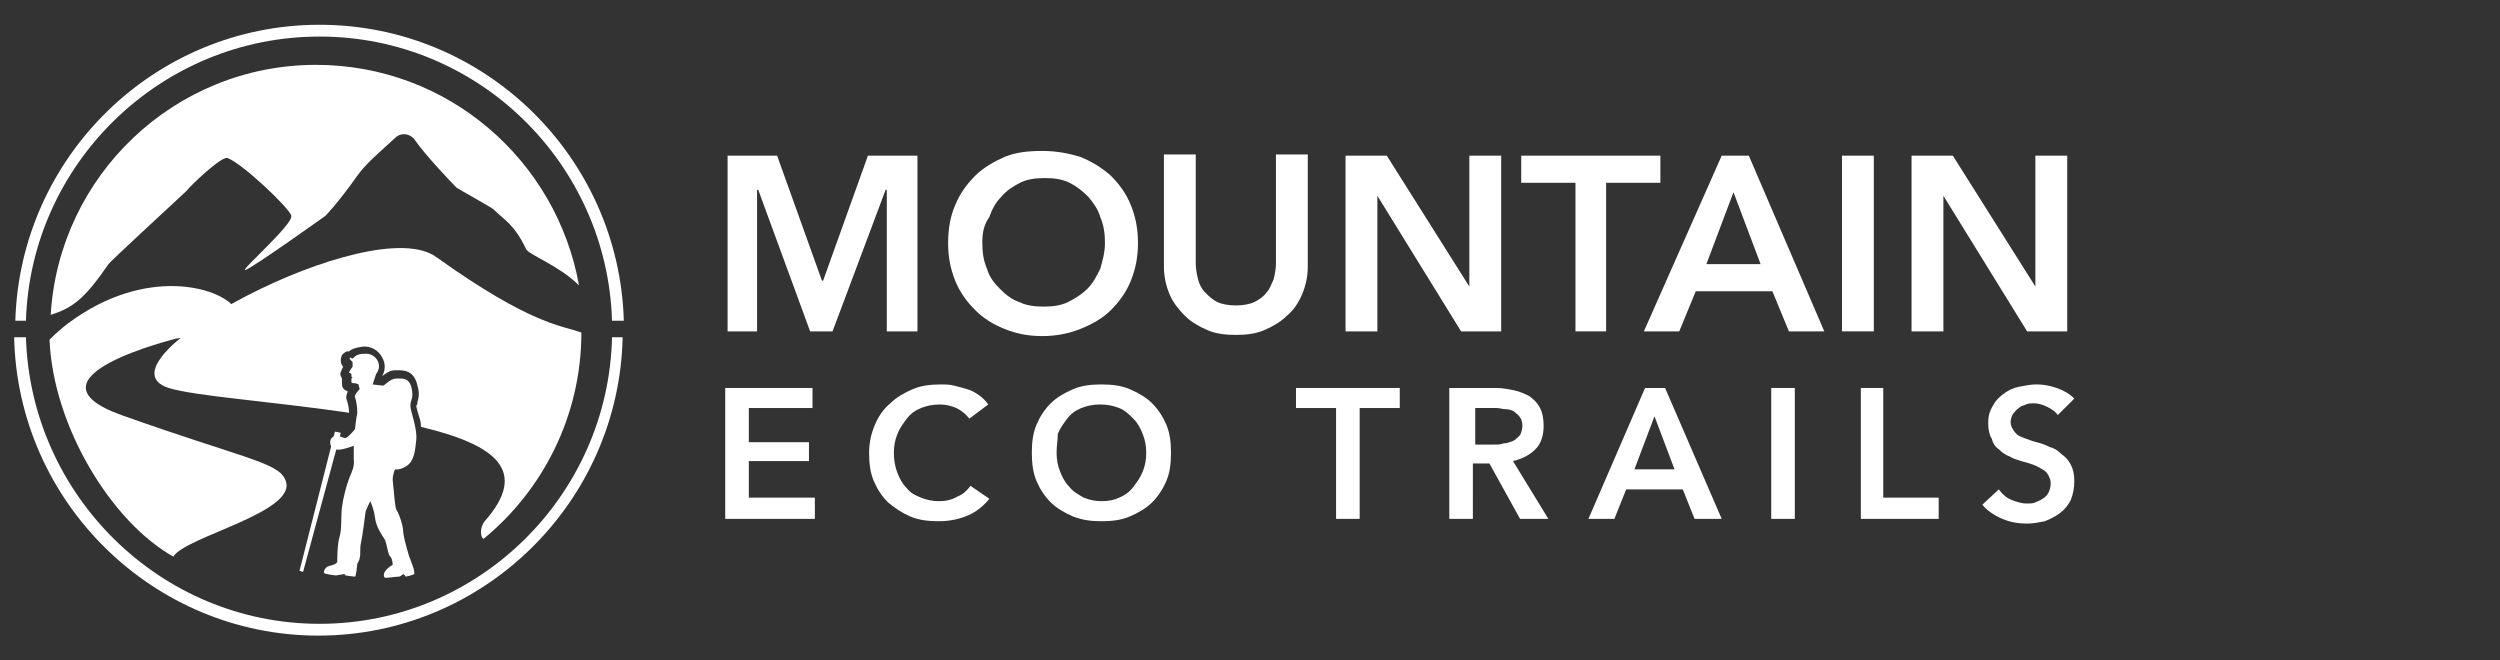 <?xml version="1.0" encoding="utf-8"?>
<!-- Generator: Adobe Illustrator 26.1.0, SVG Export Plug-In . SVG Version: 6.00 Build 0)  -->
<svg version="1.1" id="Layer_1" xmlns="http://www.w3.org/2000/svg" xmlns:xlink="http://www.w3.org/1999/xlink" x="0px" y="0px"
	 width="212px" height="56px" viewBox="0 0 212 56" style="enable-background:new 0 0 212 56;" xml:space="preserve">
<rect x="0" y="0" width="212" height="56" fill="#333333" stroke="none"/>
<style type="text/css">
	.st0{fill:#FFFFFF;}
</style>
<polygon class="st0" points="61.7,13.2 65.9,13.2 69.7,23.8 69.8,23.8 73.6,13.2 77.8,13.2 77.8,28.1 75.2,28.1 75.2,16.1 
	75.1,16.1 70.6,28.1 68.7,28.1 64.3,16.1 64.2,16.1 64.2,28.1 61.7,28.1 "/>
<path class="st0" d="M80.4,20.6c0-1.2,0.2-2.3,0.6-3.2c0.4-1,1-1.8,1.7-2.5c0.7-0.7,1.6-1.2,2.5-1.6c1-0.4,2-0.5,3.2-0.5
	c1.2,0,2.2,0.2,3.2,0.5c1,0.4,1.8,0.9,2.6,1.6c0.7,0.7,1.3,1.5,1.7,2.5c0.4,1,0.6,2,0.6,3.2c0,1.2-0.2,2.2-0.6,3.2
	c-0.4,1-1,1.8-1.7,2.5c-0.7,0.7-1.6,1.2-2.6,1.6c-1,0.4-2.1,0.6-3.2,0.6c-1.2,0-2.2-0.2-3.2-0.6c-1-0.4-1.8-0.9-2.5-1.6
	c-0.7-0.7-1.3-1.5-1.7-2.5C80.6,22.8,80.4,21.8,80.4,20.6 M83.3,20.6c0,0.8,0.1,1.5,0.4,2.2c0.2,0.7,0.6,1.2,1.1,1.7
	c0.5,0.5,1,0.9,1.6,1.1c0.6,0.3,1.3,0.4,2.1,0.4c0.8,0,1.5-0.1,2.1-0.4c0.6-0.3,1.2-0.7,1.6-1.1c0.5-0.5,0.8-1.1,1.1-1.7
	c0.2-0.7,0.4-1.4,0.4-2.2c0-0.8-0.1-1.5-0.4-2.2c-0.2-0.7-0.6-1.2-1-1.7c-0.5-0.5-1-0.9-1.6-1.2c-0.6-0.3-1.3-0.4-2.1-0.4
	c-0.8,0-1.5,0.1-2.1,0.4c-0.6,0.3-1.2,0.7-1.6,1.2c-0.5,0.5-0.8,1.1-1,1.7C83.4,19.1,83.3,19.8,83.3,20.6"/>
<path class="st0" d="M110.9,22.6c0,0.9-0.2,1.7-0.5,2.4c-0.3,0.7-0.7,1.3-1.3,1.8c-0.5,0.5-1.2,0.9-1.9,1.2
	c-0.7,0.3-1.5,0.4-2.4,0.4c-0.9,0-1.7-0.1-2.4-0.4c-0.7-0.3-1.4-0.7-1.9-1.2c-0.5-0.5-1-1.1-1.3-1.8c-0.3-0.7-0.5-1.5-0.5-2.4v-9.5
	h2.7v9.3c0,0.4,0.1,0.9,0.2,1.3c0.1,0.4,0.3,0.8,0.6,1.1c0.3,0.3,0.6,0.6,1,0.8c0.4,0.2,1,0.3,1.6,0.3c0.6,0,1.2-0.1,1.6-0.3
	c0.4-0.2,0.8-0.5,1-0.8c0.3-0.3,0.4-0.7,0.6-1.1c0.1-0.4,0.2-0.9,0.2-1.3v-9.3h2.7V22.6z"/>
<polygon class="st0" points="114.1,13.2 117.6,13.2 124.6,24.3 124.6,24.3 124.6,13.2 127.3,13.2 127.3,28.1 123.9,28.1 116.8,16.6 
	116.8,16.6 116.8,28.1 114.1,28.1 "/>
<polygon class="st0" points="133.6,15.5 129,15.5 129,13.2 140.8,13.2 140.8,15.5 136.2,15.5 136.2,28.1 133.6,28.1 "/>
<path class="st0" d="M146,13.2h2.3l6.4,14.9h-3l-1.4-3.4h-6.5l-1.4,3.4h-3L146,13.2z M149.3,22.4l-2.3-6.1l-2.3,6.1H149.3z"/>
<rect x="156.2" y="13.2" class="st0" width="2.7" height="14.9"/>
<polygon class="st0" points="162.1,13.2 165.6,13.2 172.6,24.3 172.6,24.3 172.6,13.2 175.3,13.2 175.3,28.1 171.9,28.1 164.8,16.6 
	164.8,16.6 164.8,28.1 162.1,28.1 "/>
<polygon class="st0" points="61.5,32.9 68.9,32.9 68.9,34.6 63.5,34.6 63.5,37.5 68.6,37.5 68.6,39.1 63.5,39.1 63.5,42.2 
	69.1,42.2 69.1,44 61.5,44 "/>
<path class="st0" d="M82.2,35.5c-0.3-0.4-0.7-0.7-1.1-0.9c-0.5-0.2-0.9-0.3-1.4-0.3c-0.6,0-1.1,0.1-1.6,0.3
	c-0.5,0.2-0.9,0.5-1.2,0.9c-0.3,0.4-0.6,0.8-0.8,1.3c-0.2,0.5-0.3,1-0.3,1.6c0,0.6,0.1,1.2,0.3,1.7c0.2,0.5,0.4,0.9,0.8,1.3
	c0.3,0.4,0.7,0.6,1.2,0.8c0.5,0.2,1,0.3,1.5,0.3c0.6,0,1.1-0.1,1.6-0.4c0.5-0.2,0.8-0.5,1.1-0.9l1.6,1.1c-0.5,0.6-1.1,1.1-1.8,1.4
	c-0.7,0.3-1.5,0.5-2.5,0.5c-0.9,0-1.7-0.1-2.4-0.4c-0.7-0.3-1.3-0.7-1.9-1.2c-0.5-0.5-0.9-1.1-1.2-1.8c-0.3-0.7-0.4-1.5-0.4-2.4
	c0-0.9,0.2-1.7,0.5-2.4c0.3-0.7,0.7-1.3,1.3-1.8c0.5-0.5,1.2-0.9,1.9-1.2c0.7-0.3,1.5-0.4,2.4-0.4c0.4,0,0.7,0,1.1,0.1
	c0.4,0.1,0.8,0.2,1.1,0.3c0.4,0.1,0.7,0.3,1,0.5c0.3,0.2,0.6,0.5,0.8,0.8L82.2,35.5z"/>
<path class="st0" d="M87.5,38.4c0-0.9,0.1-1.7,0.4-2.4c0.3-0.7,0.7-1.3,1.2-1.8c0.5-0.5,1.2-0.9,1.9-1.2c0.7-0.3,1.5-0.4,2.4-0.4
	c0.9,0,1.7,0.1,2.4,0.4c0.7,0.3,1.4,0.7,1.9,1.2c0.5,0.5,0.9,1.1,1.2,1.8c0.3,0.7,0.4,1.5,0.4,2.4c0,0.9-0.1,1.7-0.4,2.4
	c-0.3,0.7-0.7,1.3-1.2,1.8c-0.5,0.5-1.2,0.9-1.9,1.2c-0.7,0.3-1.5,0.4-2.4,0.4c-0.9,0-1.6-0.1-2.4-0.4c-0.7-0.3-1.4-0.7-1.9-1.2
	c-0.5-0.5-0.9-1.1-1.2-1.8C87.6,40.1,87.5,39.3,87.5,38.4 M89.6,38.4c0,0.6,0.1,1.1,0.3,1.6c0.2,0.5,0.4,0.9,0.8,1.3
	c0.3,0.4,0.7,0.6,1.2,0.9c0.5,0.2,1,0.3,1.5,0.3c0.6,0,1.1-0.1,1.5-0.3c0.5-0.2,0.9-0.5,1.2-0.9c0.3-0.4,0.6-0.8,0.8-1.3
	c0.2-0.5,0.3-1,0.3-1.6c0-0.6-0.1-1.1-0.3-1.6c-0.2-0.5-0.4-0.9-0.8-1.3s-0.7-0.7-1.2-0.9c-0.5-0.2-1-0.3-1.6-0.3
	c-0.6,0-1.1,0.1-1.6,0.3c-0.5,0.2-0.9,0.5-1.2,0.9c-0.3,0.4-0.6,0.8-0.8,1.3C89.7,37.3,89.6,37.8,89.6,38.4"/>
<polygon class="st0" points="113.3,34.6 109.9,34.6 109.9,32.9 118.7,32.9 118.7,34.6 115.3,34.6 115.3,44 113.3,44 "/>
<path class="st0" d="M123.1,32.9h3.8c0.5,0,1,0.1,1.5,0.2c0.5,0.1,0.9,0.3,1.3,0.5c0.4,0.3,0.7,0.6,0.9,1c0.2,0.4,0.3,0.9,0.3,1.5
	c0,0.8-0.2,1.5-0.7,2c-0.5,0.5-1.1,0.8-1.9,1l3,4.9h-2.4l-2.6-4.7h-1.4V44h-2V32.9z M126.7,37.7c0.3,0,0.6,0,0.8-0.1
	c0.3,0,0.5-0.1,0.8-0.2c0.2-0.1,0.4-0.3,0.6-0.5c0.1-0.2,0.2-0.5,0.2-0.8c0-0.3-0.1-0.6-0.2-0.7c-0.1-0.2-0.3-0.3-0.5-0.5
	c-0.2-0.1-0.4-0.2-0.7-0.2c-0.3,0-0.5-0.1-0.8-0.1h-1.8v3.1H126.7z"/>
<path class="st0" d="M139.5,32.9h1.7L146,44h-2.3l-1-2.5h-4.8l-1,2.5h-2.2L139.5,32.9z M142,39.8l-1.7-4.5l-1.7,4.5H142z"/>
<rect x="150.2" y="32.9" class="st0" width="2" height="11.1"/>
<polygon class="st0" points="157.8,32.9 159.7,32.9 159.7,42.2 164.4,42.2 164.4,44 157.8,44 "/>
<path class="st0" d="M174.5,35.2c-0.2-0.3-0.5-0.5-0.9-0.7c-0.4-0.2-0.8-0.3-1.1-0.3c-0.2,0-0.5,0-0.7,0.1c-0.2,0.1-0.4,0.1-0.6,0.3
	c-0.2,0.1-0.3,0.3-0.5,0.5c-0.1,0.2-0.2,0.4-0.2,0.7c0,0.2,0.1,0.5,0.2,0.6c0.1,0.2,0.2,0.3,0.4,0.5c0.2,0.1,0.4,0.2,0.7,0.3
	c0.3,0.1,0.5,0.2,0.9,0.3c0.4,0.1,0.7,0.2,1.1,0.4c0.4,0.1,0.7,0.3,1,0.6c0.3,0.2,0.6,0.5,0.8,0.9c0.2,0.4,0.3,0.8,0.3,1.4
	c0,0.6-0.1,1.1-0.3,1.6c-0.2,0.4-0.5,0.8-0.9,1.1c-0.4,0.3-0.8,0.5-1.3,0.7c-0.5,0.1-1,0.2-1.5,0.2c-0.7,0-1.4-0.1-2.1-0.4
	c-0.7-0.3-1.3-0.7-1.7-1.2l1.4-1.3c0.3,0.4,0.6,0.7,1.1,0.9c0.5,0.2,0.9,0.3,1.3,0.3c0.2,0,0.5,0,0.7-0.1c0.2-0.1,0.5-0.2,0.6-0.3
	c0.2-0.1,0.4-0.3,0.5-0.5c0.1-0.2,0.2-0.5,0.2-0.8c0-0.3-0.1-0.5-0.2-0.7c-0.1-0.2-0.3-0.4-0.5-0.5c-0.2-0.1-0.5-0.3-0.8-0.4
	c-0.3-0.1-0.6-0.2-1-0.3c-0.3-0.1-0.7-0.2-1-0.4c-0.3-0.1-0.6-0.3-0.9-0.6c-0.3-0.2-0.5-0.5-0.6-0.9c-0.2-0.3-0.3-0.8-0.3-1.3
	c0-0.6,0.1-1,0.4-1.5c0.2-0.4,0.5-0.7,0.9-1c0.4-0.3,0.8-0.5,1.3-0.6c0.5-0.1,1-0.2,1.5-0.2c0.6,0,1.1,0.1,1.7,0.3
	c0.6,0.2,1.1,0.5,1.5,0.9L174.5,35.2z"/>
<path class="st0" d="M44.6,21.1c0.2,0.5,2.8,1.4,4.5,3.1C47.2,13.6,38,5.5,26.8,5.5c-12,0-21.8,9.4-22.5,21.2
	c1.9-0.6,2.9-1.4,4.9-4.3c0.2-0.3,6.2-5.8,6.6-6.2c0.3-0.4,3-3,3.5-2.8c1.3,0.5,5.3,4.3,5.4,4.9c0.2,0.7-4.4,4.7-3.9,4.6
	c0.5-0.1,6.8-4.6,6.8-4.6s1-1,2.7-3.4c0.7-1,1.9-2,3.2-3.2c0.5-0.5,1.3-0.4,1.7,0.2c0.9,1.3,3.2,3.7,3.5,4c0.1,0.1,3.2,1.8,3.2,1.9
	C42.7,18.6,43.6,19,44.6,21.1"/>
<path class="st0" d="M37,21.8c-5.5-4-29.5,8.9-22.7,11.1c2.3,0.7,8.4,1.1,15.3,2.1c0,0,0,0,0,0c0-0.4-0.1-0.8-0.2-1.1
	c-0.1-0.2,0-0.5,0.1-0.7c-0.1,0-0.1-0.1-0.2-0.1c-0.2-0.1-0.3-0.3-0.3-0.5l0-0.2c0,0,0,0,0,0C29,32.2,29,32,28.9,31.9
	c-0.1-0.2,0-0.4,0.2-0.8c0,0,0,0,0,0c-0.3-0.3-0.2-0.8-0.1-1c0.1-0.1,0.2-0.2,0.4-0.3c0.1,0,0.1,0,0.2,0c0.2-0.2,0.5-0.3,1.1-0.4
	c0.7-0.1,1.4,0.3,1.7,0.9c0.3,0.5,0.3,1.1,0,1.6c0.3-0.2,0.6-0.5,1.1-0.5l0.1,0c0.5,0,1.5-0.1,1.8,1.3c0.2,0.7,0.1,1,0,1.4
	c0,0.1,0,0.2-0.1,0.3c0,0.1,0.1,0.5,0.2,0.8c0.1,0.3,0.2,0.6,0.2,1c6.3,1.5,9.2,3.7,5.4,8c-0.4,0.5-0.4,1.3-0.1,1.5
	c5-4.1,8.3-10.4,8.3-17.5C47.7,27.6,45.1,27.6,37,21.8"/>
<path class="st0" d="M31.6,32.6c0,0,0.8,0.1,0.9,0.1c0.1,0,0.6-0.6,1.1-0.6c0.5,0,1.1-0.1,1.3,0.8c0.2,0.9-0.1,1-0.1,1.5
	c0,0.5,0.6,1.9,0.5,2.9c-0.1,1-0.2,1.8-0.8,2.2c-0.6,0.4-1,0.3-1,0.3s-0.2,0.4-0.2,0.9c0.1,1,0.2,2.3,0.3,2.5c0.2,0.3,0.6,1.3,0.6,2
	c0.1,0.7,0.5,2,0.5,2s0.6,1.4,0.4,1.5c-0.2,0.1-0.7,0.2-0.7,0.2s-0.1-0.2-0.2-0.2c-0.1,0-0.2,0.2-0.4,0.2c-0.2,0-0.9,0.1-1.1,0.1
	s-0.2-0.4,0-0.6c0.2-0.3,0.6-0.5,0.6-0.5s0-0.5-0.2-0.7c-0.2-0.1-0.3-1.2-0.5-1.5c-0.2-0.3-0.7-1-0.8-1.8c-0.1-0.8-0.4-1.4-0.4-1.4
	S31,43.3,31,43.4c0,0.1-0.3,2.3-0.4,2.7c-0.1,0.4,0,1-0.1,1.2c0,0.2-0.2,0.5-0.2,0.5s-0.1,1.1-0.2,1.1c-0.1,0-0.8-0.1-0.8-0.1
	s-0.1-0.2-0.2-0.1c-0.1,0-0.6,0.1-0.6,0.1c0,0-0.9-0.1-1-0.2c-0.1,0,0-0.5,0.4-0.6c0.4-0.1,0.7-0.2,0.7-0.4c0-0.2,0-1.5,0.2-2.1
	c0.2-0.6,0.1-1.8,0.2-2.5c0.1-0.8,0.4-2,0.8-2.9c0.3-0.7,0.2-1.1,0.2-1.1l0-1.2c0,0-0.5,0.2-1,0.3c-0.5,0.1-1,0-1-0.6
	c0-0.5,0.5-0.6,0.8-0.5c0.3,0.1,0.4,0.2,0.6,0.1c0.2-0.1,0.7-0.7,0.7-0.7s0.1-0.9,0.2-1.4c0-0.5-0.1-1.1-0.2-1.3
	C30,33.5,30.5,33,30.5,33l-0.1-0.4c0,0-0.2-0.1-0.3-0.1c-0.1,0-0.3,0-0.3-0.1c0-0.1,0-0.2,0-0.3c0,0,0.1-0.1,0.1-0.1s-0.1,0-0.1-0.1
	c0,0,0-0.2,0-0.2s-0.2-0.1-0.2-0.1c0-0.1,0.3-0.5,0.3-0.5l0-0.4c0,0-0.1-0.1-0.2-0.2c-0.1-0.1,0-0.2,0-0.2s0.1,0.1,0.2,0.1
	c0.1,0,0.2-0.4,1-0.4c1-0.1,1.6,1,1,1.7"/>
<polygon class="st0" points="28.4,36.6 28.9,36.7 25.7,48.5 25.4,48.4 "/>
<path class="st0" d="M2.2,27.2C2.6,13.9,13.6,3.1,27.1,3.1s24.4,10.8,24.8,24.1h1C52.5,13.3,41.1,2.1,27.1,2.1S1.7,13.3,1.3,27.2
	H2.2z"/>
<path class="st0" d="M51.9,28.6C51.6,42,40.6,52.9,27.1,52.9C13.6,52.9,2.6,42,2.2,28.6h-1c0.3,14,11.8,25.3,25.8,25.3
	s25.5-11.3,25.8-25.3H51.9z"/>
<path class="st0" d="M10.3,35.2c-8.9-3.2,4.7-6.5,4.7-6.5s0,0,0,0c0.9-0.1,1.8-0.3,2.4-0.4c0.3-0.3,1-1,2.4-2.3
	c-1.2-1.6-7.4-3.5-14,1.4c-0.4,0.3-1,0.8-1.6,1.4c0.3,7.4,5.3,15.5,10.5,18.4c1-1.7,10.7-3.8,9.5-6.5C23.6,39.2,20.7,38.9,10.3,35.2
	"/>
</svg>
